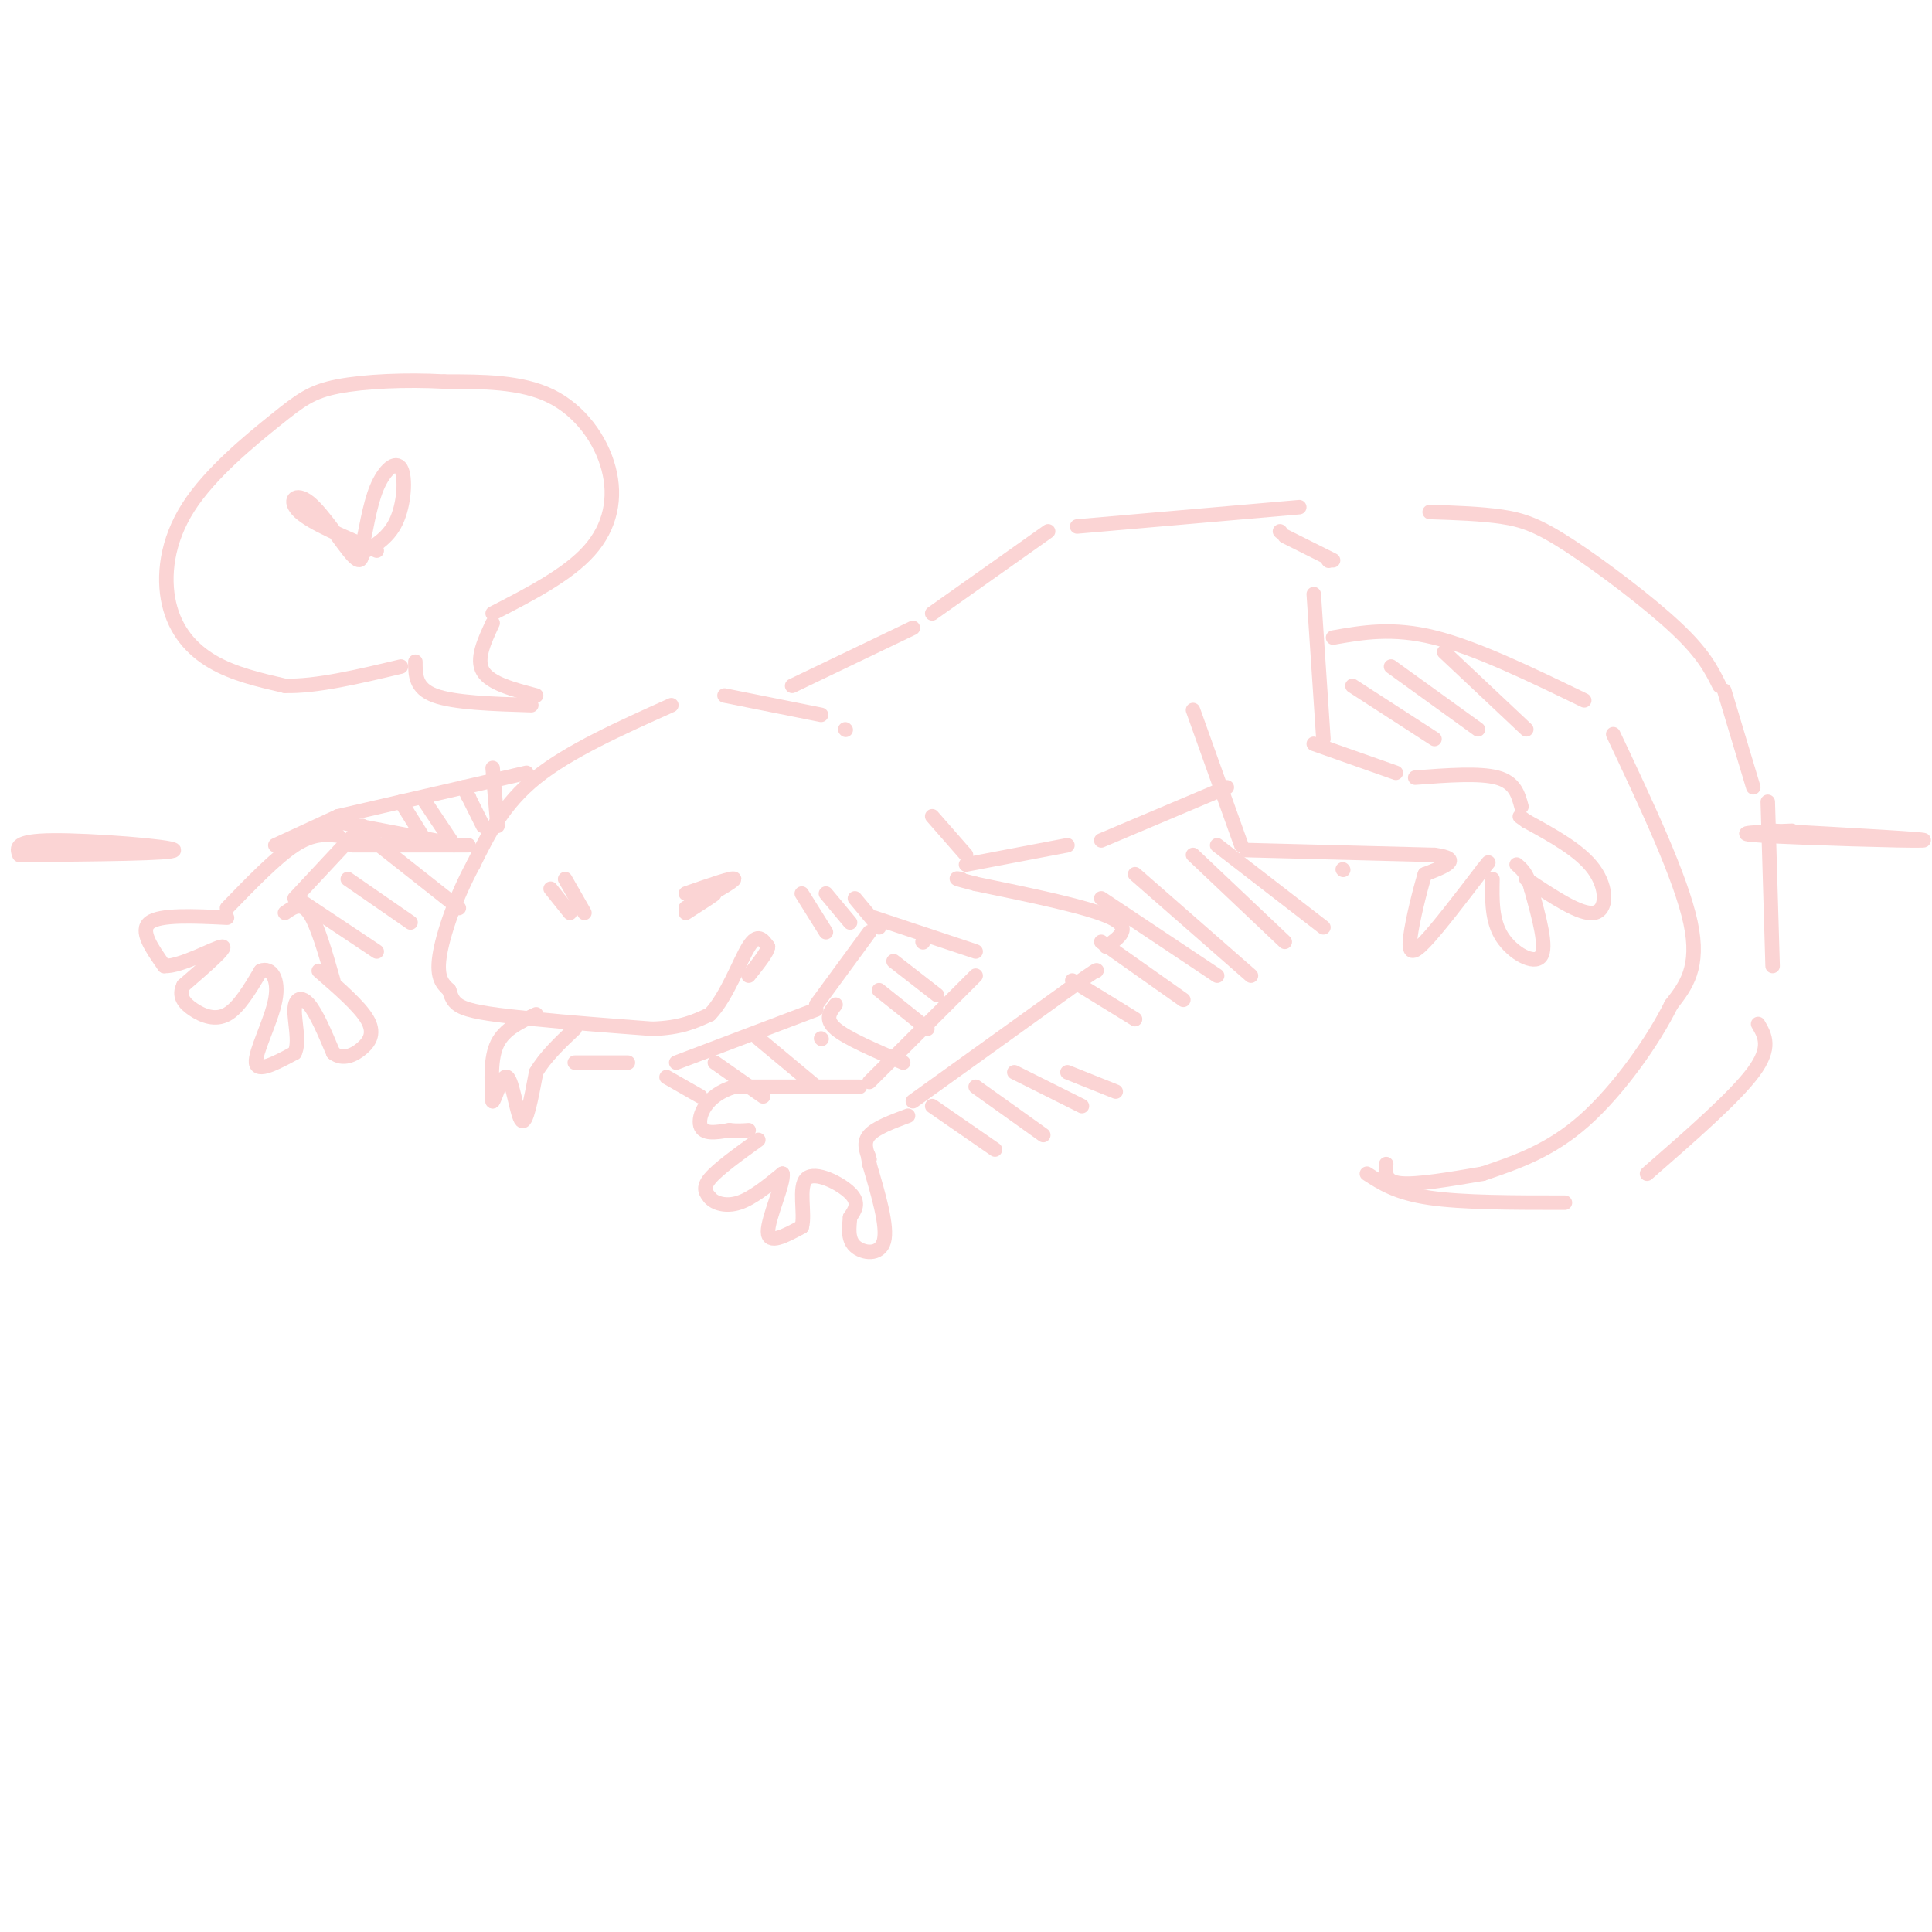 <svg viewBox='0 0 400 400' version='1.1' xmlns='http://www.w3.org/2000/svg' xmlns:xlink='http://www.w3.org/1999/xlink'><g fill='none' stroke='rgb(251,212,212)' stroke-width='3' stroke-linecap='round' stroke-linejoin='round'><path d='M139,146c-10.583,4.750 -21.167,9.500 -28,15c-6.833,5.500 -9.917,11.750 -13,18'/><path d='M98,179c-3.667,6.711 -6.333,14.489 -7,19c-0.667,4.511 0.667,5.756 2,7'/><path d='M93,205c0.578,1.889 1.022,3.111 4,4c2.978,0.889 8.489,1.444 14,2'/><path d='M111,211c6.333,0.667 15.167,1.333 24,2'/><path d='M135,213c6.000,-0.167 9.000,-1.583 12,-3'/><path d='M147,210c3.467,-3.578 6.133,-11.022 8,-14c1.867,-2.978 2.933,-1.489 4,0'/><path d='M159,196c0.000,1.000 -2.000,3.500 -4,6'/><path d='M142,189c3.000,-1.917 6.000,-3.833 6,-4c0.000,-0.167 -3.000,1.417 -6,3'/><path d='M142,188c5.000,-2.750 10.000,-5.500 10,-6c0.000,-0.500 -5.000,1.250 -10,3'/><path d='M114,184c0.000,0.000 4.000,5.000 4,5'/><path d='M117,182c0.000,0.000 4.000,7.000 4,7'/><path d='M166,185c0.000,0.000 5.000,8.000 5,8'/><path d='M171,185c0.000,0.000 5.000,6.000 5,6'/><path d='M150,144c0.000,0.000 20.000,4.000 20,4'/><path d='M111,210c-3.250,1.500 -6.500,3.000 -8,6c-1.500,3.000 -1.250,7.500 -1,12'/><path d='M102,228c0.381,0.071 1.833,-5.750 3,-5c1.167,0.750 2.048,8.071 3,9c0.952,0.929 1.976,-4.536 3,-10'/><path d='M111,222c1.833,-3.167 4.917,-6.083 8,-9'/><path d='M119,220c0.000,0.000 11.000,0.000 11,0'/><path d='M140,220c0.000,0.000 29.000,-11.000 29,-11'/><path d='M169,208c0.000,0.000 11.000,-15.000 11,-15'/><path d='M182,192c0.000,0.000 -5.000,-6.000 -5,-6'/><path d='M181,190c0.000,0.000 21.000,7.000 21,7'/><path d='M202,202c0.000,0.000 -22.000,22.000 -22,22'/><path d='M178,225c0.000,0.000 -26.000,0.000 -26,0'/><path d='M152,225c-5.867,1.733 -7.533,6.067 -7,8c0.533,1.933 3.267,1.467 6,1'/><path d='M151,234c1.667,0.167 2.833,0.083 4,0'/><path d='M157,236c-4.167,3.000 -8.333,6.000 -10,8c-1.667,2.000 -0.833,3.000 0,4'/><path d='M147,248c0.933,1.111 3.267,1.889 6,1c2.733,-0.889 5.867,-3.444 9,-6'/><path d='M162,243c0.422,1.778 -3.022,9.222 -3,12c0.022,2.778 3.511,0.889 7,-1'/><path d='M166,254c0.774,-2.536 -0.792,-8.375 1,-10c1.792,-1.625 6.940,0.964 9,3c2.060,2.036 1.030,3.518 0,5'/><path d='M176,252c-0.167,2.000 -0.583,4.500 1,6c1.583,1.500 5.167,2.000 6,-1c0.833,-3.000 -1.083,-9.500 -3,-16'/><path d='M180,241c-0.500,-2.833 -0.250,-1.917 0,-1'/><path d='M180,240c-0.667,-1.750 -1.333,-3.500 0,-5c1.333,-1.500 4.667,-2.750 8,-4'/><path d='M189,228c0.000,0.000 32.000,-23.000 32,-23'/><path d='M221,205c6.333,-4.500 6.167,-4.250 6,-4'/><path d='M229,196c2.750,-1.917 5.500,-3.833 1,-6c-4.500,-2.167 -16.250,-4.583 -28,-7'/><path d='M202,183c-5.167,-1.333 -4.083,-1.167 -3,-1'/><path d='M200,177c0.000,0.000 -7.000,-8.000 -7,-8'/><path d='M90,174c0.000,0.000 -21.000,-4.000 -21,-4'/><path d='M70,173c-2.583,-0.250 -5.167,-0.500 -9,2c-3.833,2.500 -8.917,7.750 -14,13'/><path d='M47,190c-6.917,-0.333 -13.833,-0.667 -16,1c-2.167,1.667 0.417,5.333 3,9'/><path d='M34,200c3.489,0.156 10.711,-3.956 12,-4c1.289,-0.044 -3.356,3.978 -8,8'/><path d='M38,204c-1.119,2.202 0.083,3.708 2,5c1.917,1.292 4.548,2.369 7,1c2.452,-1.369 4.726,-5.185 7,-9'/><path d='M54,201c2.095,-0.833 3.833,1.583 3,6c-0.833,4.417 -4.238,10.833 -4,13c0.238,2.167 4.119,0.083 8,-2'/><path d='M61,218c1.119,-2.167 -0.083,-6.583 0,-9c0.083,-2.417 1.452,-2.833 3,-1c1.548,1.833 3.274,5.917 5,10'/><path d='M69,218c1.952,1.560 4.333,0.458 6,-1c1.667,-1.458 2.619,-3.274 1,-6c-1.619,-2.726 -5.810,-6.363 -10,-10'/><path d='M69,203c-1.667,-5.833 -3.333,-11.667 -5,-14c-1.667,-2.333 -3.333,-1.167 -5,0'/><path d='M61,186c0.000,0.000 14.000,-15.000 14,-15'/><path d='M73,175c0.000,0.000 24.000,0.000 24,0'/><path d='M70,169c0.000,0.000 39.000,-9.000 39,-9'/><path d='M83,166c0.000,0.000 5.000,8.000 5,8'/><path d='M88,166c0.000,0.000 6.000,9.000 6,9'/><path d='M97,165c0.000,0.000 0.100,0.100 0.1,0.1'/><path d='M96,163c0.000,0.000 4.000,8.000 4,8'/><path d='M102,159c0.000,0.000 1.000,12.000 1,12'/><path d='M70,169c0.000,0.000 -13.000,6.000 -13,6'/><path d='M164,142c0.000,0.000 25.000,-12.000 25,-12'/><path d='M193,127c0.000,0.000 24.000,-17.000 24,-17'/><path d='M223,109c0.000,0.000 46.000,-4.000 46,-4'/><path d='M296,106c5.357,0.179 10.714,0.357 15,1c4.286,0.643 7.500,1.750 14,6c6.500,4.250 16.286,11.643 22,17c5.714,5.357 7.357,8.679 9,12'/><path d='M357,143c0.000,0.000 6.000,20.000 6,20'/><path d='M247,147c0.000,0.000 10.000,28.000 10,28'/><path d='M258,176c0.000,0.000 39.000,1.000 39,1'/><path d='M297,177c6.167,0.833 2.083,2.417 -2,4'/><path d='M295,181c-1.024,3.321 -2.583,9.625 -3,13c-0.417,3.375 0.310,3.821 3,1c2.690,-2.821 7.345,-8.911 12,-15'/><path d='M307,180c2.000,-2.500 1.000,-1.250 0,0'/><path d='M309,182c-0.089,4.311 -0.178,8.622 2,12c2.178,3.378 6.622,5.822 8,4c1.378,-1.822 -0.311,-7.911 -2,-14'/><path d='M317,184c-0.833,-3.167 -1.917,-4.083 -3,-5'/><path d='M316,182c5.600,3.733 11.200,7.467 14,7c2.800,-0.467 2.800,-5.133 0,-9c-2.800,-3.867 -8.400,-6.933 -14,-10'/><path d='M316,170c-2.333,-1.667 -1.167,-0.833 0,0'/><path d='M315,167c-0.667,-2.500 -1.333,-5.000 -5,-6c-3.667,-1.000 -10.333,-0.500 -17,0'/><path d='M289,160c0.000,0.000 -17.000,-6.000 -17,-6'/><path d='M274,153c0.000,0.000 -2.000,-30.000 -2,-30'/><path d='M276,132c6.167,-1.083 12.333,-2.167 21,0c8.667,2.167 19.833,7.583 31,13'/><path d='M334,152c7.000,14.833 14.000,29.667 16,39c2.000,9.333 -1.000,13.167 -4,17'/><path d='M346,208c-3.689,7.489 -10.911,17.711 -18,24c-7.089,6.289 -14.044,8.644 -21,11'/><path d='M307,243c-6.833,1.167 -13.667,2.333 -17,2c-3.333,-0.333 -3.167,-2.167 -3,-4'/><path d='M283,243c3.083,2.000 6.167,4.000 13,5c6.833,1.000 17.417,1.000 28,1'/><path d='M341,243c9.083,-7.917 18.167,-15.833 22,-21c3.833,-5.167 2.417,-7.583 1,-10'/><path d='M367,200c0.000,0.000 -1.000,-34.000 -1,-34'/><path d='M111,144c-4.750,-1.250 -9.500,-2.500 -11,-5c-1.500,-2.500 0.250,-6.250 2,-10'/><path d='M102,127c7.774,-4.000 15.548,-8.000 20,-13c4.452,-5.000 5.583,-11.000 4,-17c-1.583,-6.000 -5.881,-12.000 -12,-15c-6.119,-3.000 -14.060,-3.000 -22,-3'/><path d='M92,79c-7.866,-0.444 -16.530,-0.055 -22,1c-5.470,1.055 -7.745,2.774 -13,7c-5.255,4.226 -13.491,10.957 -18,18c-4.509,7.043 -5.291,14.396 -4,20c1.291,5.604 4.655,9.458 9,12c4.345,2.542 9.673,3.771 15,5'/><path d='M59,142c6.500,0.167 15.250,-1.917 24,-4'/><path d='M86,137c0.000,2.750 0.000,5.500 4,7c4.000,1.500 12.000,1.750 20,2'/><path d='M78,114c-6.732,-2.815 -13.464,-5.631 -16,-8c-2.536,-2.369 -0.875,-4.292 2,-2c2.875,2.292 6.964,8.798 9,11c2.036,2.202 2.018,0.101 2,-2'/><path d='M75,113c0.695,-2.632 1.434,-8.211 3,-12c1.566,-3.789 3.960,-5.789 5,-4c1.040,1.789 0.726,7.368 -1,11c-1.726,3.632 -4.863,5.316 -8,7'/><path d='M200,179c0.000,0.000 21.000,-4.000 21,-4'/><path d='M228,174c0.000,0.000 26.000,-11.000 26,-11'/><path d='M175,151c0.000,0.000 0.100,0.100 0.1,0.1'/><path d='M138,223c0.000,0.000 7.000,4.000 7,4'/><path d='M148,220c0.000,0.000 10.000,7.000 10,7'/><path d='M157,215c0.000,0.000 12.000,10.000 12,10'/><path d='M170,215c0.000,0.000 0.100,0.100 0.1,0.1'/><path d='M193,229c0.000,0.000 13.000,9.000 13,9'/><path d='M202,225c0.000,0.000 14.000,10.000 14,10'/><path d='M210,222c0.000,0.000 14.000,7.000 14,7'/><path d='M221,222c0.000,0.000 10.000,4.000 10,4'/><path d='M173,208c-1.167,1.500 -2.333,3.000 0,5c2.333,2.000 8.167,4.500 14,7'/><path d='M182,205c0.000,0.000 10.000,8.000 10,8'/><path d='M185,199c0.000,0.000 9.000,7.000 9,7'/><path d='M191,195c0.000,0.000 0.100,0.100 0.1,0.1'/><path d='M222,203c0.000,0.000 13.000,8.000 13,8'/><path d='M228,195c0.000,0.000 17.000,12.000 17,12'/><path d='M228,186c0.000,0.000 24.000,16.000 24,16'/><path d='M235,181c0.000,0.000 24.000,21.000 24,21'/><path d='M247,177c0.000,0.000 19.000,18.000 19,18'/><path d='M252,175c0.000,0.000 22.000,17.000 22,17'/><path d='M278,180c0.000,0.000 0.100,0.100 0.1,0.1'/><path d='M280,142c0.000,0.000 17.000,11.000 17,11'/><path d='M288,138c0.000,0.000 18.000,13.000 18,13'/><path d='M299,135c0.000,0.000 17.000,16.000 17,16'/><path d='M275,116c0.000,0.000 0.100,0.100 0.1,0.1'/><path d='M265,110c0.000,0.000 0.100,0.100 0.1,0.1'/><path d='M266,111c0.000,0.000 10.000,5.000 10,5'/><path d='M63,187c0.000,0.000 15.000,10.000 15,10'/><path d='M72,182c0.000,0.000 13.000,9.000 13,9'/><path d='M76,173c0.000,0.000 19.000,15.000 19,15'/><path d='M4,177c16.133,-0.133 32.267,-0.267 32,-1c-0.267,-0.733 -16.933,-2.067 -25,-2c-8.067,0.067 -7.533,1.533 -7,3'/><path d='M367,172c16.889,0.933 33.778,1.867 31,2c-2.778,0.133 -25.222,-0.533 -33,-1c-7.778,-0.467 -0.889,-0.733 6,-1'/></g>
</svg>